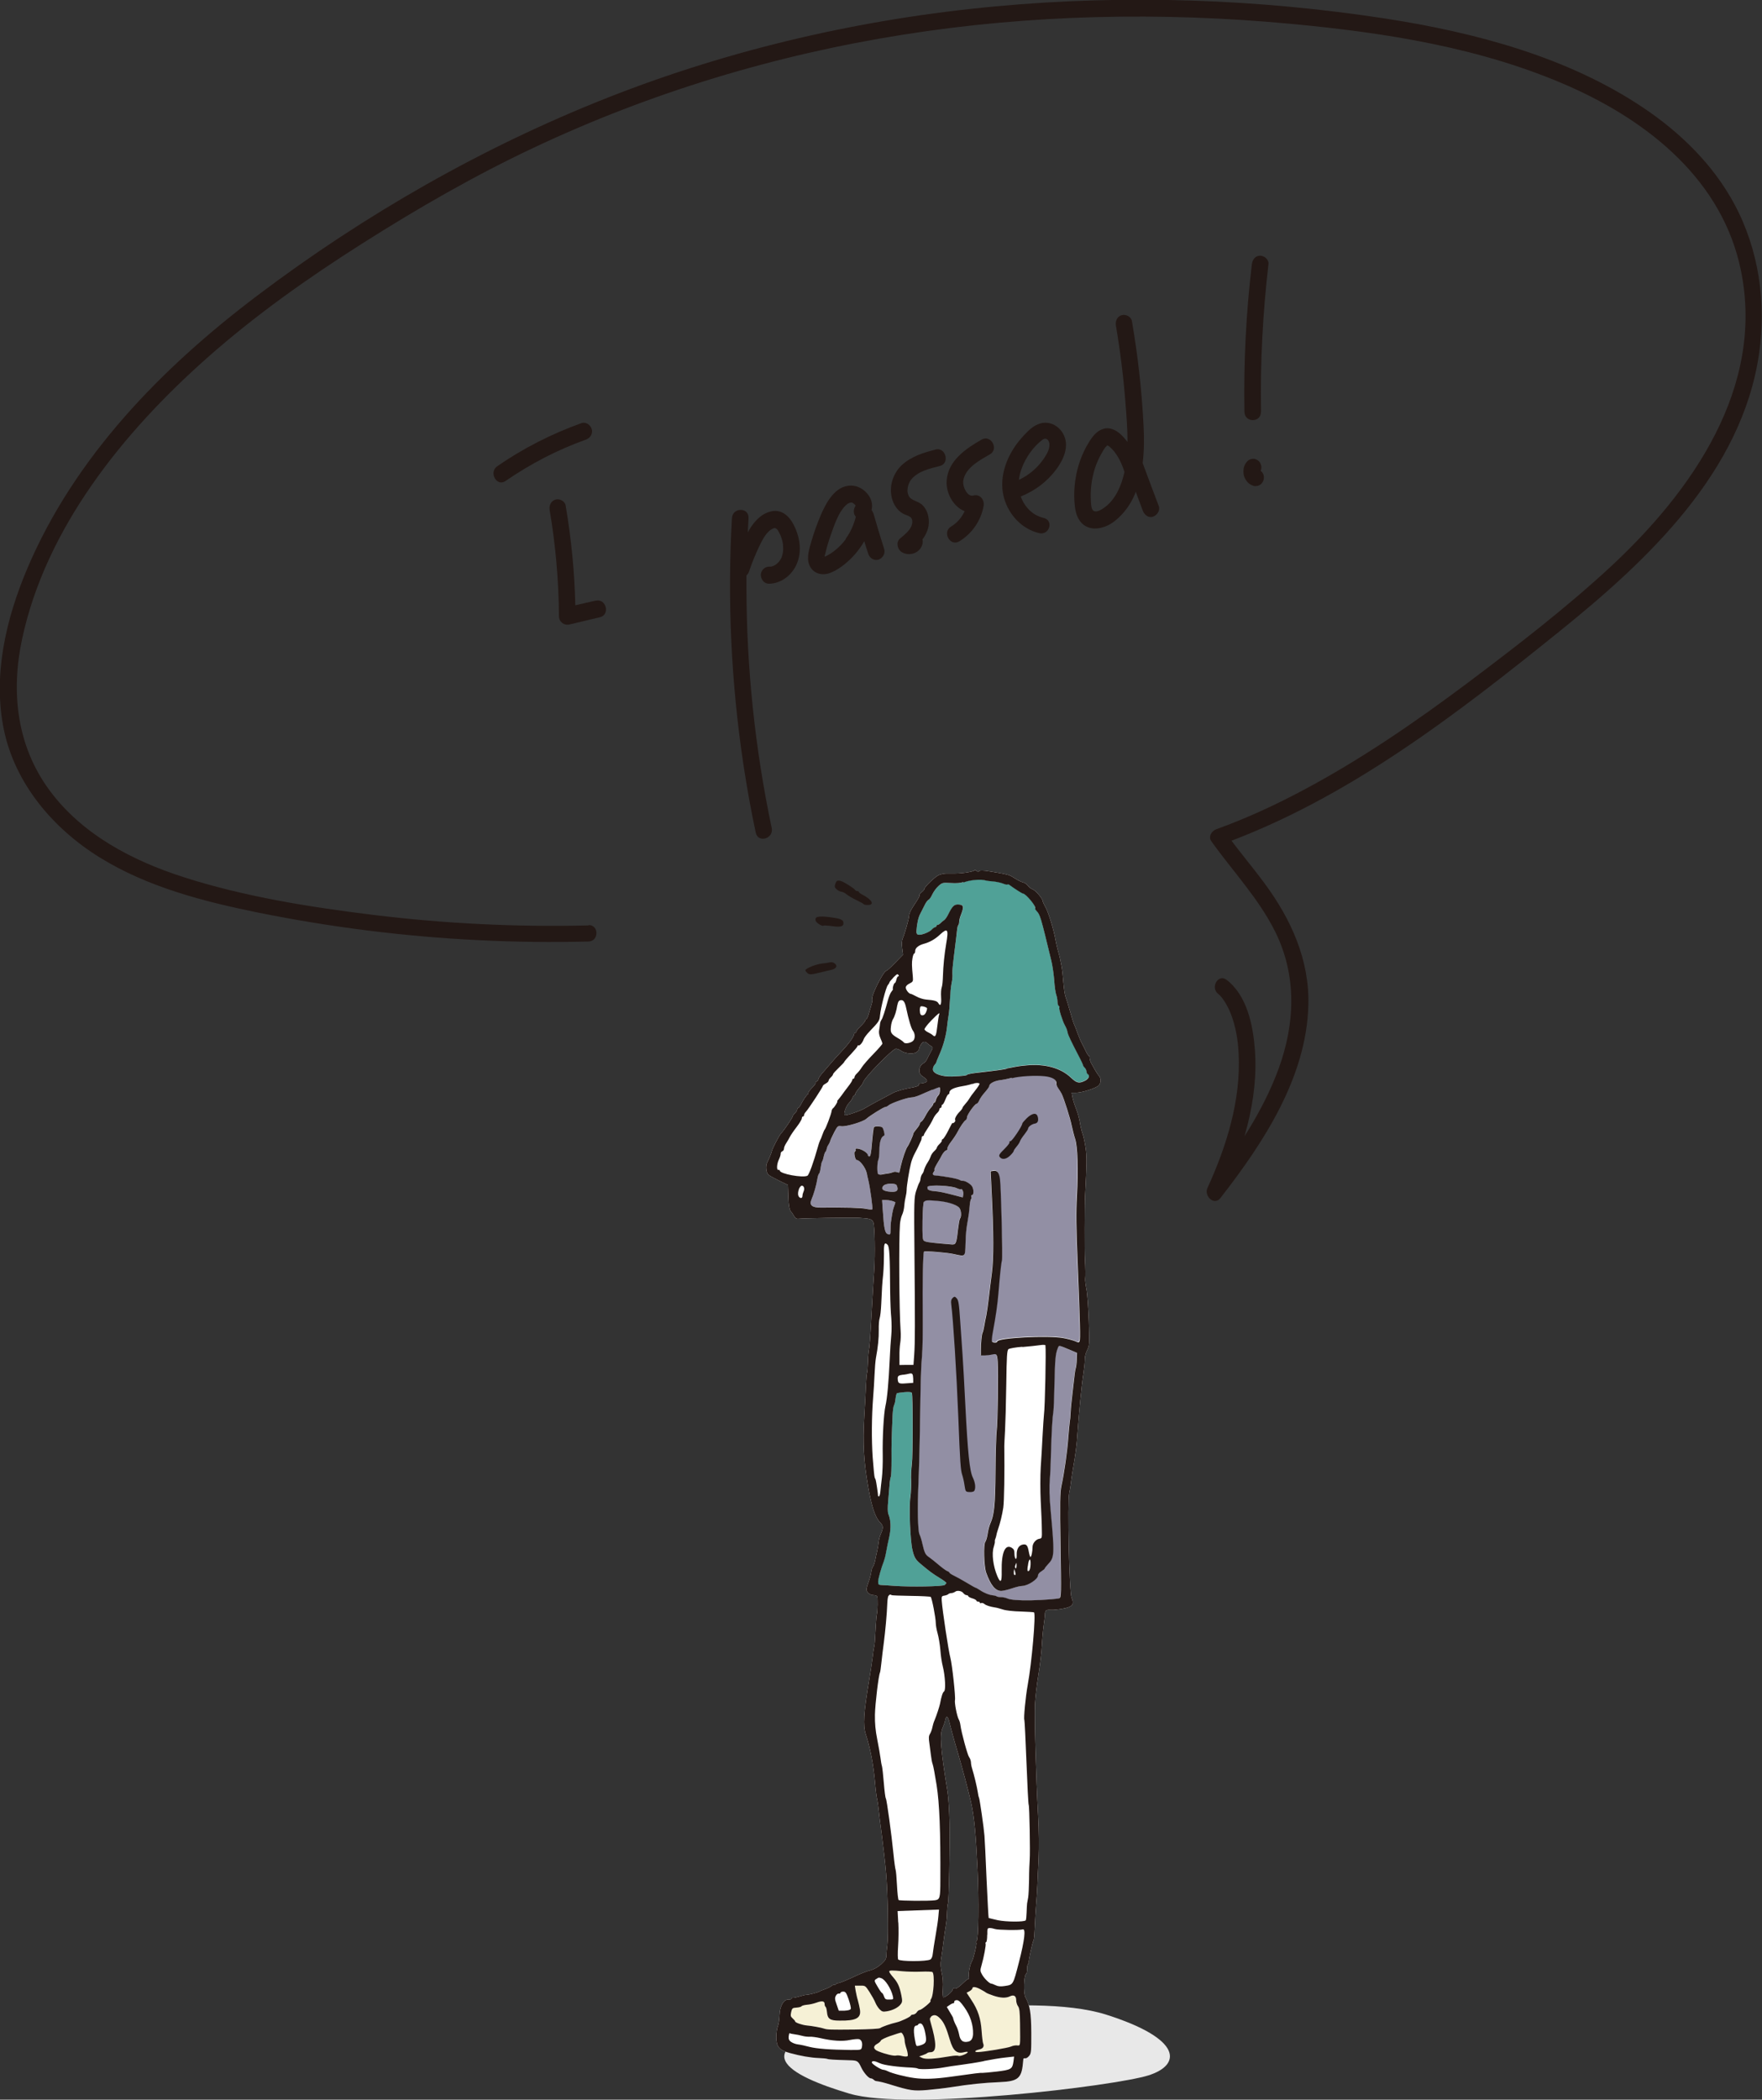 <?xml version="1.0" encoding="UTF-8"?><svg id="_レイヤー_1" xmlns="http://www.w3.org/2000/svg" viewBox="0 0 142.2 169.42"><rect x="0" y="0" width="142.2" height="169.42" fill="#333333" stroke="none"/><defs><style>.cls-1{fill:#50a197;}.cls-2{fill:#fff;}.cls-3{fill:#231815;}.cls-4{fill:#f6f1d6;}.cls-5{fill:#928fa4;}.cls-6{fill:#e8e8e8;}</style></defs><path class="cls-6" d="M69.17,163.14s13.89-2.56,20.11-.58c6.23,1.98,6.04,4.07,3.4,4.9-2.64.84-19.35,2.89-24.13,1.47-4.78-1.42-9.2-3.65.61-5.8"/><path class="cls-2" d="M76.28,138.82c-.03.15-.12.4-.19.56-.27.57-.2,1.59.38,5.2.07.42.14,1.53.16,2.47.04,1.91-.05,6.42-.13,6.55-.03.05-.06.35-.07.69,0,.33-.05.83-.1,1.1-.05.27-.12.8-.17,1.17-.09.71-.11.86-.22,1.58-.05.32-.03.64.06,1.04.09.38.12.82.09,1.28-.03.4,0,.7.04.7.2,0,.77-.48.76-.65,0-.06.05-.09.13-.06.13.05.36-.1.79-.52.14-.13.29-.25.34-.25.05,0,.07-.1.04-.23-.05-.22.11-1,.24-1.18.12-.17.42-1.42.36-1.51-.04-.05-.02-.11.03-.15.15-.1.19-3.25.07-5.78-.14-2.92-.26-4.18-.52-5.39-.16-.73-.72-2.84-1.06-3.98-.27-.9-.59-2.07-.67-2.42-.13-.58-.27-.67-.37-.22M74.24,84.4c-.05.15-.09.29-.08.31,0,.02-.08.11-.19.19-.26.18-.93.12-1.26-.12-.12-.09-.31-.16-.4-.16-.28,0-2.65,2.44-2.65,2.72,0,.04-.14.25-.32.45-.17.2-.32.42-.31.48,0,.06-.04.11-.08.11-.05,0-.11.09-.14.19-.03.1-.17.3-.31.45-.23.24-.44.85-.33.95.08.08,1.29-.33,1.67-.57.21-.13.75-.43,1.21-.67.46-.24.93-.49,1.05-.56.2-.11.97-.33,1.38-.39.43-.07.73-.18.69-.25-.03-.05-.02-.08.02-.09.42-.05.51-.08.6-.18q.11-.12-.39-.45c-.31-.2-.26-.79.09-.99.11-.06.25-.2.3-.31.05-.11.19-.38.31-.6.21-.38.21-.4.04-.5-.09-.05-.24-.17-.32-.24-.19-.2-.43-.11-.54.21M79.46,70.25c.52.07,1.72.28,1.72.3,0,0,.07.03.16.04.09.01.35.14.57.29.23.14.52.29.66.32.13.03.31.15.39.27.08.12.26.25.38.29.23.08.8.74.81.94,0,.06.11.3.24.53.22.39.66,1.8.8,2.64.04.22.13.63.21.9.13.46.16.61.29,1.3.03.15.09.69.13,1.2.04.51.12,1.03.17,1.15.05.12.21.63.35,1.13.14.5.29.99.34,1.09.05.1.18.42.28.72.11.29.26.66.34.8.08.14.22.44.32.64.1.21.21.38.25.38.04,0,.07.09.07.2,0,.11.07.32.16.47.09.15.22.38.3.53.08.15.21.33.28.42.2.21.19.59-.02.79-.22.22-1.32.57-1.8.58h-.37s.07.39.07.39c.04.21.17.62.29.92.12.29.25.78.3,1.07.04.3.14.71.22.93.08.21.19.75.25,1.18.1.72.09,1.19-.05,3.87-.04.7-.05,4.55-.01,5.09.04.67.05,1.32.02,1.58-.01.12.03.49.1.82.07.33.15,1.48.19,2.56.06,1.89.06,1.98-.13,2.36-.12.23-.2.55-.19.77,0,.21-.05.7-.11,1.1-.13.75-.39,3.42-.49,4.92-.05.85-.14,1.55-.38,2.93-.07.4-.13.87-.15,1.04-.02.18-.07.51-.13.77-.16.71,0,8,.19,8.44.23.56.08.74-.7.89-.36.07-.79.11-.97.1-.38-.03-.47.04-.48.36,0,.14-.05.52-.1.88-.05.35-.12,1.1-.15,1.67-.03.57-.16,1.62-.28,2.35s-.24,1.75-.27,2.3c-.06,1.1.08,5.95.25,9,.07,1.27.08,2.53.04,3.51-.04.85-.09,1.81-.1,2.16-.01.35-.06,1.04-.1,1.53-.04.5-.09,1.32-.11,1.85-.02.52-.06.98-.09,1.03-.1.17-.44,1.72-.39,1.79.02.04,0,.08-.05.12-.05.03-.09.22-.08.41,0,.19-.03.38-.08.4-.2.13-.24,1.56-.06,1.9.36.65.46,1.25.47,2.86,0,1.44,0,1.64-.16,1.85-.1.13-.25.23-.32.21-.08-.01-.15,0-.16.05,0,.04-.02.22-.04.39-.11,1.17-.42,1.42-1.82,1.48-1.4.06-2.44.17-3.96.41-.51.08-1.39.18-1.95.23-1.09.09-1.37.05-2.96-.44-.51-.16-.84-.24-1.14-.28-.07,0-.16-.06-.22-.12-.07-.06-.16-.1-.22-.1-.18,0-.58-.46-.78-.89-.24-.51-.31-.56-.92-.57-1.32-.04-1.68-.06-1.81-.11-.08-.03-.39-.06-.7-.07-.66-.03-1.43-.16-2.31-.4-.88-.24-1.09-.49-1.11-1.26,0-.32.05-.72.12-.89.07-.17.13-.56.14-.88.02-.75.33-1.31.72-1.29.14,0,.25-.02.25-.07,0-.05.05-.08.11-.07.07.01.3-.04.53-.11.23-.07.48-.13.55-.13.2,0,.95-.19,1.06-.27.05-.04.26-.12.46-.19.2-.07.44-.19.52-.26.08-.07.2-.11.25-.08.06.03.1.02.1-.04,0-.05.06-.1.15-.1.15,0,.7-.23,1.64-.67.3-.14.75-.31,1-.37.29-.08.6-.25.86-.49.35-.32.42-.42.43-.75,0-.21.04-.56.07-.78.1-.76.04-4.28-.1-5.81-.07-.85-.23-2.21-.34-3.05-.12-.84-.23-1.79-.26-2.11-.03-.32-.09-.68-.12-.81-.04-.12-.12-.73-.17-1.35-.13-1.46-.39-2.81-.75-3.9-.23-.71-.17-1.73.27-4.33.11-.65.23-1.48.28-1.85.04-.37.1-.75.12-.83.05-.16.07-.42.14-1.74.02-.4.06-.82.09-.95.06-.28.08-1.27.02-1.41-.02-.06-.15-.11-.29-.11-.28,0-.57-.23-.57-.47,0-.08.08-.36.17-.61.1-.25.19-.61.21-.78.02-.17.08-.37.14-.44.06-.07.14-.31.18-.51.04-.21.11-.55.16-.75.05-.2.1-.52.12-.71.02-.19.09-.48.16-.63.24-.55.23-.69-.06-.99-.38-.4-.66-1.24-.94-2.83-.36-2.04-.45-3.57-.32-5.66.06-.97.12-2.14.14-2.61.02-.47.06-.88.08-.93.03-.05.06-.4.07-.78.01-.38.04-.8.06-.92.08-.42.12-.95.25-3.25.07-1.26.16-2.75.2-3.29.09-1.37.05-3.66-.07-3.93-.11-.26-.26-.3-1.21-.36-.57-.03-4.38.03-4.83.08-.16.02-.26-.05-.37-.24-.09-.15-.17-.28-.21-.31-.14-.11-.22-.55-.24-1.34l-.03-.84-.69-.33c-.37-.18-.77-.4-.87-.48-.2-.16-.26-.72-.11-1.01.13-.24.36-.81.36-.87,0-.14.6-1.31.76-1.47.24-.25.94-1.28.94-1.39,0-.04.08-.15.18-.25.1-.09.18-.22.18-.29,0-.06.04-.12.08-.12.04,0,.13-.11.2-.25.17-.35.47-.79.56-.84.03-.02.06-.08.06-.14,0-.06.14-.24.31-.41.17-.17.3-.34.27-.38-.03-.04.02-.1.09-.12.07-.03.14-.11.14-.18,0-.07.13-.27.29-.46.16-.19.47-.54.7-.81.22-.26.63-.72.91-1.01.55-.58.98-1.18.98-1.35,0-.06.04-.11.09-.11.05,0,.09-.05.09-.1,0-.06.16-.26.36-.45.2-.19.36-.39.36-.45,0-.05.03-.1.08-.1.04,0,.13-.18.19-.39.06-.21.16-.56.23-.78.07-.22.1-.43.07-.47-.13-.2.9-2.26,1.14-2.27.04,0,.36-.29.71-.65l.63-.65-.07-.52c-.05-.38-.03-.61.06-.83.16-.37.49-1.55.49-1.74,0-.18.13-.49.34-.8.44-.66.54-.85.5-.91-.02-.03.06-.14.19-.25.13-.1.23-.22.22-.27,0-.15.86-.97,1.15-1.1.16-.07.43-.13.6-.13.17,0,.49,0,.72,0,.6,0,1.48-.15,1.54-.24.03-.05.11-.04.19.03.08.07.17.07.2.02.03-.05.24-.06.48-.03"/><path class="cls-1" d="M77.74,71.17c-.21.08-.55.11-1,.08-.67-.04-.7-.03-1.01.25-.17.15-.39.46-.49.67-.09.21-.23.41-.3.43-.07.03-.22.22-.32.44-.11.22-.27.54-.36.71-.15.29-.26.77-.3,1.38-.01.16.03.26.14.29.22.06.92-.2,1.11-.42.09-.1.2-.18.26-.19.06,0,.1-.04.1-.09,0-.05.04-.09.1-.09.05,0,.16-.07.23-.14.07-.08.21-.19.3-.25.09-.06.25-.3.37-.53.28-.56.44-.73.72-.73.49,0,.54.16.27.84-.08.19-.14.44-.14.55,0,.11-.03.23-.06.27-.07.07-.08.11-.19,1-.04.35-.13,1.07-.2,1.62-.07.55-.12,1.11-.11,1.26.01.15.01.31,0,.36,0,.05-.01.11-.01.14,0,.03-.03.21-.07.41-.04.2-.1.72-.11,1.17-.02.45-.07,1.05-.12,1.35-.05.3-.1.7-.12.9-.07.68-.3,1.54-.6,2.2-.16.36-.28.67-.27.68.01.01-.05.11-.14.2-.09.1-.15.27-.13.39.05.32.77.57,1.57.53.92-.04,1.15-.07,1.21-.15.03-.04.47-.12.97-.18,1.42-.16,2.21-.27,2.21-.32,0,0,.1-.03.23-.05.13-.02.33-.06.46-.09.13-.03.55-.09.94-.12,1.47-.13,2.73.22,3.53.98.49.46.67.5,1.16.26.3-.15.41-.42.21-.53-.05-.03-.1-.14-.1-.23,0-.09-.07-.23-.14-.3-.08-.07-.14-.17-.14-.2,0-.04-.1-.27-.23-.52-.31-.59-.77-1.5-.79-1.56,0-.02-.07-.16-.13-.29-.06-.13-.11-.31-.12-.38,0-.08-.09-.29-.19-.47-.21-.38-.51-1.35-.45-1.45.03-.04,0-.09-.05-.12-.05-.03-.1-.19-.1-.36,0-.17-.05-.41-.1-.54-.05-.13-.13-.64-.16-1.14-.04-.49-.14-1.21-.23-1.58-.88-3.64-.91-3.74-1.21-4.05-.08-.09-.13-.18-.1-.21.12-.12-.77-1.19-.98-1.18-.08,0-.68-.39-1.1-.7-.06-.04-.12-.06-.15-.03-.03.03-.21-.01-.4-.08-.2-.07-.54-.14-.78-.16-.23-.01-.48-.05-.56-.07-.4-.13-1.29-.05-1.83.16"/><path class="cls-1" d="M72.36,112.45s-.07.23-.09.44c-.02.22-.08.44-.12.5-.05.06-.09.39-.11.72-.08,1.78-.1,2.44-.09,3.64,0,.72-.02,1.36-.06,1.41s-.08.33-.1.62c-.02.29-.07.89-.11,1.34-.05.5-.04.9.01,1.03.21.51.23,1.12.07,1.84-.09.4-.21.97-.26,1.27s-.14.62-.18.72c-.21.52-.45,1.39-.46,1.63,0,.23.03.27.23.28.13,0,.6.04,1.07.07,1.36.1,3.93.05,4.08-.07.07-.06.13-.13.13-.17,0-.04-.26-.23-.59-.43-.54-.33-.79-.52-1.48-1.1-.42-.35-.52-.52-.66-1.12-.18-.73-.29-3.42-.18-4.27.05-.35.07-.94.06-1.31-.01-.37.01-.98.06-1.35.09-.68.09-5.53,0-5.74-.03-.08-.21-.1-.61-.07-.31.03-.58.07-.61.1"/><path class="cls-4" d="M71.77,159.09c0,.06.14.26.32.46.37.43.5.72.65,1.43.09.46.09.56-.05.74-.19.26-.63.49-1.12.57-.31.05-.39.03-.58-.16-.12-.12-.28-.37-.35-.55-.07-.18-.29-.57-.47-.85-.33-.52-.34-.52-.76-.52h-.42s.06.39.06.39c.04.21.11.56.18.78s.14.56.17.76c.1.69-.3.91-1.65.89-.77,0-.96-.14-1.01-.68-.02-.22-.06-.41-.11-.43-.04-.02-.08-.12-.08-.22,0-.25-.19-.29-.66-.12-.22.08-.57.16-.77.17-.2.02-.4.07-.43.12-.03.05-.22.1-.41.11-.32.02-.36.05-.43.36-.06.29-.05.37.12.51.11.1.2.2.2.24,0,.1.55.29.93.33.39.03,1.2.18,1.39.25.26.09.51.1,2.47.08,1.25-.02,2.01-.06,2.08-.12.13-.1.83-.35,1.32-.46.36-.08,1.15-.46,1.15-.55,0-.04.08-.07.18-.08.1,0,.24-.09.3-.19.06-.1.17-.18.23-.19.15,0,.95-.66.88-.72-.02-.02-.01-.09.03-.14.22-.28.32-2.01.12-2.19-.04-.03-.45-.05-.92-.03-.47.02-1.13,0-1.46-.03-.89-.09-1.11-.08-1.11.02"/><path class="cls-4" d="M78.47,160.47s-.1.14-.23.2l-.23.12.38.58c.54.81.76,1.5.83,2.5.03.47.09.92.12,1.01.11.25,0,.43-.31.5-.37.08-.44.22-.12.21.49-.01,2.47-.34,2.69-.45.12-.06.33-.1.47-.09.29.02.27.16.25-1.77-.01-.95-.05-1.24-.16-1.39-.08-.1-.15-.33-.15-.49,0-.34-.19-.45-.5-.31-.33.16-.76.14-1.33-.05-.3-.1-.56-.21-.59-.24-.03-.03-.24-.16-.47-.28-.39-.21-.65-.23-.65-.06"/><path class="cls-4" d="M75.15,162.73c-.12.09-.13.17-.04.47.49,1.68.49,2.38,0,2.39-.12,0-.24.03-.28.07-.04.04-.19.12-.36.17l-.29.11.25.12c.27.13,1.01.08,2.29-.14.28-.05.56-.06.63-.03.13.07.76-.18.75-.3,0-.04-.11-.03-.25,0-.63.17-.93-.08-1.2-1.01-.28-.95-.47-1.38-.77-1.69-.29-.31-.49-.35-.74-.16"/><path class="cls-4" d="M71.87,164.27c-.4.14-.76.31-.78.38-.02.07-.15.18-.29.26-.37.2-.33.45.09.61.57.23,1.26.39,1.43.34.09-.03.31-.01.5.04.2.05.39.05.43,0,.04-.05,0-.3-.08-.56-.09-.26-.16-.56-.16-.67,0-.28-.18-.66-.29-.66-.06,0-.44.12-.84.26"/><path class="cls-5" d="M81.66,86.96c-.27.08-.71.17-.97.2-.45.06-.85.28-.85.48,0,.05-.15.26-.35.49-.2.22-.4.51-.46.66-.06.14-.15.27-.21.27-.15,0-.79.91-.78,1.11,0,.09-.05.19-.11.23-.14.09-.44.53-.65.94-.09.18-.32.53-.52.79-.2.26-.33.51-.3.57.03.05-.02.11-.11.14-.09.03-.23.18-.32.35-.08.17-.26.48-.41.72-.14.24-.24.45-.21.48s0,.12-.06.19c-.11.13-.07.26.08.27.82.07,1.9.27,2.04.38.06.04.14.07.19.06.16-.04.57.18.75.39.19.23.21.77.02.77-.05,0-.07.06-.04.13.03.07.02.15-.02.18-.04.03-.1.31-.13.61-.03.31-.08.77-.13,1.02-.15.86-.17,1.08-.2,2-.03,1.05,0,1.03-.94.81-.51-.12-2.29-.27-2.41-.2-.08.04-.13,2.61-.1,5.21.01,1.24-.01,2.67-.06,3.2-.09,1-.11,1.86-.17,5.99-.02,1.39-.07,3.25-.11,4.14-.1,2.13-.06,4.01.08,4.28.06.12.17.46.23.75.17.73.24.89.53,1.08.13.09.49.37.78.62.29.25.61.48.7.51.09.03.16.08.16.12,0,.04.16.15.35.24.19.09.65.34,1.03.57.38.23.7.41.73.41.03,0,.19.09.36.2.32.22.74.39,1.07.42.11.01.23.05.27.08.04.03.19.06.35.06.16,0,.39.05.52.11.23.11.96.17,1.9.15.92-.02,2.13-.11,2.29-.17.16-.06.16-.31.1-4.24-.06-3.47-.04-4.29.07-4.81.23-1.06.47-2.75.55-3.84.04-.57.1-1.16.12-1.31.03-.15.06-.47.07-.72.01-.25.04-.59.06-.77.02-.17.1-.87.17-1.53.07-.67.15-1.28.19-1.35.03-.08.07-.38.08-.69l.02-.55-.45-.19c-1.08-.46-1-.45-1.11-.17-.18.44-.22.93-.26,2.85-.02,1.05-.06,2.01-.08,2.16-.1.69-.15,1.58-.21,3.7-.02.69-.05,1.49-.08,1.76-.06.72-.04,1.53.07,2.7.31,3.38.3,3.7-.18,4.2-.18.18-.32.36-.32.39,0,.04-.12.13-.27.23-.16.09-.27.23-.27.33,0,.3-.81.84-1.29.85-.14,0-.51.09-.83.2-.32.11-.69.19-.82.2-.49.01-.89-.47-1.24-1.5-.18-.52-.22-2.26-.06-2.46.06-.08.15-.37.19-.66.04-.29.14-.66.21-.82.32-.71.4-1.49.42-4.23.01-1.49.06-2.97.1-3.29.08-.53.14-4.67.08-5.54-.04-.6-.09-.67-.42-.6-.16.04-.44.07-.62.08h-.32s0-.44,0-.44c0-.58.07-1.28.14-1.4.03-.05.09-.28.13-.52.04-.24.11-.63.17-.88.05-.25.14-.88.2-1.4.06-.52.17-1.44.25-2.03.15-1.14.15-3.18-.02-6.53l-.08-1.66.21-.04c.32-.05.46.11.53.63.09.65.24,6.36.16,6.6-.06.18-.16,1.13-.28,2.61-.08.95-.19,1.75-.48,3.31-.05.29-.07.56-.04.61.07.11.42.11.42,0,0-.3,4.11-.51,5.35-.28.37.07.81.19.96.26.25.12.29.11.34-.03.07-.19.04-1.33-.16-6.32-.12-2.84-.13-4.12-.06-5.36.12-2.2.07-4.01-.14-4.63-.09-.27-.21-.75-.28-1.07-.12-.61-.63-2.21-.82-2.59-.06-.12-.19-.32-.28-.45-.09-.12-.16-.3-.14-.4.03-.27-.34-.48-.94-.55-.78-.08-2.07,0-2.64.16"/><path class="cls-5" d="M75.26,87.92c-.3.12-.75.32-1,.43-.25.11-.56.2-.71.2-.32,0-1.64.46-1.84.64-.08.07-.19.13-.26.13-.13,0-1.25.71-1.53.96-.27.24-1.65.65-2.02.59-.27-.04-.31-.01-.56.48-.15.29-.3.61-.33.71-.03.11-.1.24-.16.31-.06.07-.11.21-.13.31-.02.11-.06.21-.1.24-.04.03-.1.19-.14.37-.03.17-.09.36-.13.41-.04.05-.09.29-.12.52-.03.23-.09.45-.13.47-.04.03-.1.2-.13.39-.08.52-.3,1.3-.49,1.72q-.28.65.78.63c1.91-.02,3.19,0,3.63.1.25.05.48.07.51.03.05-.06-.18-1.75-.32-2.33-.05-.2-.11-.46-.14-.58-.1-.45-.57-1.07-.81-1.06-.13,0-.26-.65-.14-.69.06-.02.08-.09.05-.15-.03-.08.03-.1.21-.07.32.05.78.35.78.51,0,.06.06.11.12.11.09,0,.15-.31.21-1.09.05-.6.11-1.15.14-1.22.04-.09.15-.13.39-.11.3.02.34.05.43.37.07.27.07.36-.01.39-.21.07-.35.51-.35,1.15,0,.34-.04.69-.08.77-.1.19-.12,1.02-.03,1.15.04.05.18.08.32.05.14-.03.35-.07.48-.08.13-.02.3-.06.39-.1.09-.04.21-.05.27-.03.15.05.26.07.26.04,0-.01.06-.25.12-.52.14-.61.41-1.39.54-1.56.11-.14.47-.93.47-1.05,0-.04.12-.21.27-.39.15-.17.27-.37.26-.42,0-.06.05-.13.12-.16.07-.03.21-.23.32-.45.11-.22.3-.52.42-.64.12-.13.22-.28.21-.33,0-.05.03-.1.08-.1.04,0,.11-.11.13-.22.03-.12.11-.28.18-.35.12-.12.17-.34.15-.58-.01-.14.01-.15-.61.11"/><path class="cls-5" d="M71.29,95.68c-.2.23-.07.39.37.46.7.1.9-.04.71-.49-.09-.21-.88-.19-1.08.03"/><path class="cls-5" d="M74.85,95.77s-.01.1.02.17c.03.08.23.15.5.17.47.04.72.09,1.72.35l.61.16.04-.24c.04-.22-.11-.52-.2-.42-.03.03-.18-.02-.34-.09-.44-.21-2.18-.29-2.36-.11"/><path class="cls-5" d="M71.24,97.6c.1,1.56.18,1.9.41,1.98.2.07.22.04.22-.35,0-.23.01-.5.03-.6.02-.1.04-.28.06-.41.08-.51.12-.69.22-.94.06-.14.09-.27.07-.28-.18-.1-.51-.17-.75-.17h-.31s.05.78.05.78Z"/><path class="cls-5" d="M74.57,96.96c-.06.06-.11.7-.12,1.57-.01,1.19,0,1.49.11,1.58.13.1.38.14,1.38.22.28.02.65.06.82.07.37.04.42-.07.54-1.18.05-.43.12-.84.16-.9.16-.21.1-.76-.09-.93-.27-.24-.98-.45-1.73-.51-.8-.07-.95-.06-1.07.07"/><path class="cls-3" d="M79.4,166.31c-.55.11-1.38.24-1.85.3-.46.06-1.1.15-1.4.21-.68.13-1.92.18-2.08.09-.07-.04-.29-.07-.5-.08-1.07-.04-2.23-.19-2.56-.35-.42-.2-.65-.22-.65-.06,0,.12.75.6.94.59.06,0,.22.05.36.12.33.17,1.44.45,2.11.54.77.11,1.67.08,2.96-.1,2-.28,2.4-.33,2.54-.31.08,0,.61-.04,1.18-.11,1.16-.14,1.25-.2,1.34-.81l.05-.4-.72.08c-.4.04-1.17.17-1.72.28M71.87,164.27c-.4.14-.76.31-.78.38s-.15.18-.29.26c-.37.19-.33.45.09.61.57.23,1.26.39,1.43.34.09-.03.31-.01.5.04.2.05.39.05.43,0,.04-.04,0-.3-.08-.56-.09-.26-.16-.56-.16-.67,0-.28-.18-.66-.29-.66-.06,0-.44.12-.84.26M63.85,164.76c.12.09.37.18.55.2.18.02.6.11.93.2.6.15,1.66.23,3.31.25.82,0,.86,0,.91-.2.08-.33,0-.6-.21-.67-.1-.03-.44,0-.74.06-.61.13-1.42.08-2.41-.15-.31-.07-.68-.12-.84-.11-.15.01-.43-.02-.6-.07-.18-.05-.47-.11-.65-.13-.18-.02-.34-.06-.37-.08-.03-.03-.06.09-.08.25-.02.22.03.33.19.45M74.09,163.37s-.05.07-.13.07c-.25,0-.27.47-.06,1.45.05.22.08.23.33.16.47-.14.55-.26.49-.72-.1-.7-.26-1.07-.45-1.06-.09,0-.17.05-.17.09M75.15,162.73c-.12.1-.13.17-.04.47.49,1.68.49,2.38,0,2.39-.12,0-.24.03-.28.07-.04.04-.19.11-.36.17l-.29.1.25.12c.27.13,1.01.08,2.29-.14.28-.05.56-.06.63-.03.13.07.75-.18.75-.3,0-.03-.11-.03-.25,0-.63.17-.93-.08-1.2-1.01-.28-.95-.47-1.38-.77-1.69-.29-.31-.49-.35-.74-.17M77.01,161.53c0,.07-.03.12-.07.11-.04-.01-.17.05-.3.14l-.23.16.25.42c.14.23.26.44.26.47,0,.09.13.41.27.67.08.15.17.44.21.64.09.53.32.7.77.59q.34-.09.36-.61c.02-.73-.22-1.48-.7-2.15-.29-.42-.46-.58-.61-.58-.13,0-.21.05-.21.13M67.82,160.8c0,.05-.06.08-.12.06-.07-.02-.18.05-.24.17-.1.18-.09.3.06.71l.17.5h.46c.31-.02.47-.06.51-.15.03-.07-.05-.41-.17-.76-.19-.54-.25-.63-.44-.63-.12,0-.22.05-.22.1M78.47,160.47s-.1.14-.23.2l-.23.12.38.58c.54.81.76,1.5.83,2.5.03.47.09.92.12,1,.11.25,0,.43-.31.5-.37.08-.44.22-.12.21.49-.01,2.47-.34,2.69-.45.12-.06.33-.1.47-.09.29.02.27.16.25-1.77-.01-.94-.05-1.24-.16-1.39-.08-.1-.15-.32-.15-.49,0-.34-.19-.46-.5-.31-.33.16-.76.14-1.33-.05-.3-.1-.56-.21-.59-.24-.03-.03-.24-.16-.47-.28-.39-.21-.65-.23-.65-.06M70.71,159.68c-.17.13-.17.14.12.63.16.28.32.5.35.5.03,0,.11.11.16.27.09.24.14.27.44.26.33,0,.34-.01.27-.3-.15-.6-.61-1.31-.92-1.42-.21-.07-.22-.07-.42.07M71.77,159.09c0,.06.14.26.32.46.37.43.5.72.65,1.43.09.46.09.56-.05.74-.19.26-.63.49-1.12.57-.31.05-.39.03-.58-.16-.12-.12-.28-.37-.35-.55-.07-.18-.29-.57-.47-.85-.33-.51-.34-.52-.76-.51h-.42s.06.39.06.39c.04.21.11.56.18.78.06.22.14.56.17.76.11.69-.31.91-1.65.89-.77,0-.96-.14-1.01-.68-.02-.22-.07-.41-.11-.43-.04-.02-.08-.12-.08-.22,0-.25-.19-.29-.66-.12-.22.08-.57.16-.77.17-.2.02-.4.07-.43.12-.03.05-.22.1-.41.11-.32.02-.36.05-.43.36-.06.29-.05.36.12.51.11.1.2.2.2.24,0,.1.55.29.93.33.39.03,1.2.18,1.39.25.26.09.51.1,2.47.08,1.25-.02,2.01-.06,2.08-.12.13-.1.83-.35,1.32-.46.36-.08,1.15-.46,1.15-.55,0-.04.08-.07.18-.08.1,0,.24-.09.3-.19.06-.1.17-.18.23-.18.15,0,.95-.66.88-.72-.03-.02-.01-.09.03-.15.22-.28.32-2.01.12-2.19-.04-.03-.45-.05-.92-.03-.47.02-1.13,0-1.46-.03-.89-.09-1.11-.08-1.11.02M79.67,156.11c0,.3-.03.56-.08.59-.06.03-.07.08-.05.13.05.08-.14,1.11-.33,1.76-.12.4-.11.46.06.76.18.31.6.72.75.71.04,0,.19.06.34.13.19.09.4.11.71.06.71-.11.68-.05,1.17-1.95.45-1.76.56-2.7.3-2.62-.26.08-2.02.05-2.24-.03-.12-.04-.3-.08-.42-.08-.19,0-.21.04-.2.54M72.5,155.13c.03.51.02,1.36-.02,1.91-.04.56-.03,1.03.01,1.07.17.17,2.28.17,2.59,0,.1-.06.18-.23.2-.48.02-.21.12-.85.22-1.42s.21-1.29.23-1.58l.05-.55-1.67.06-1.67.06.05.92ZM76.28,138.82c-.03.15-.12.4-.19.56-.27.57-.2,1.59.38,5.2.07.42.14,1.53.16,2.47.04,1.91-.05,6.42-.13,6.55-.03.05-.06.35-.07.69,0,.33-.05.83-.1,1.1-.05.27-.12.8-.17,1.17-.09.71-.11.86-.22,1.58-.05.32-.03.64.06,1.04.09.38.12.82.09,1.28-.03.4,0,.7.04.7.2,0,.77-.48.76-.65,0-.06.05-.09.13-.06.13.05.36-.1.79-.52.14-.13.29-.25.34-.25.05,0,.07-.1.04-.23-.05-.22.11-1,.24-1.18.12-.17.42-1.42.36-1.51-.04-.05-.02-.11.03-.15.15-.1.19-3.25.07-5.78-.14-2.92-.26-4.18-.52-5.39-.16-.73-.72-2.84-1.06-3.98-.27-.9-.59-2.07-.67-2.42-.13-.58-.27-.67-.37-.22M71.7,128.76c-.04.07-.08.32-.09.57-.03.88-.16,2.26-.28,3.2-.07.52-.16,1.26-.2,1.65-.04.39-.09.73-.11.77-.11.19-.39,2.51-.41,3.4-.01.74.04,1.25.19,2.02.11.56.23,1.23.26,1.48.03.25.08.55.12.67.03.12.1.74.15,1.36.05.62.12,1.18.16,1.23.08.12.45,2.83.62,4.51.06.62.14,1.18.17,1.26.03.07.08.63.11,1.24.03.61.09,1.14.13,1.19.07.07,2.47.09,2.94.02.39-.06.43-.18.43-1.63.02-3.93-.07-6.18-.3-7.65-.13-.82-.27-1.58-.32-1.7-.05-.12-.11-.45-.14-.72-.03-.27-.09-.73-.13-1-.06-.39-.05-.56.05-.72.07-.11.16-.35.19-.51.03-.16.11-.44.18-.59.17-.41.38-1.06.44-1.32.12-.64.22-.94.33-1.01.15-.09.09-1.25-.1-2.01-.08-.3-.17-.9-.2-1.35-.04-.45-.14-1.04-.22-1.32s-.15-.66-.15-.85c0-.39-.31-2.02-.41-2.1-.04-.03-.75-.07-1.59-.08s-1.54-.04-1.57-.06c-.08-.08-.18-.05-.25.07M77.08,128.44s-.15.09-.26.1c-.11,0-.25.04-.29.09-.05.05-.19.1-.32.12-.21.03-.23.07-.21.4.05.76.55,4.08.7,4.62.14.52.43,3.18.37,3.41-.05.21.16,1.31.31,1.57.06.1.11.29.13.45.07.57.57,2.4.7,2.58.08.1.14.28.15.41,0,.12.04.35.09.5.15.47.4,1.51.46,1.91.03.21.07.41.1.45.05.08.39,2.41.44,3.07.02.22.1,1.8.17,3.51.08,1.71.15,3.12.17,3.13.01.01.35.09.74.18.68.14,2.11.15,2.25.01.03-.03.06-.31.07-.62s.03-.65.04-.74c.02-.1.06-.32.09-.5.03-.17.06-.82.07-1.44,0-.62.03-1.33.05-1.58.05-.6-.02-4.35-.08-4.44-.03-.04-.11-1.59-.18-3.43-.07-1.84-.15-3.39-.17-3.42-.07-.11.1-1.89.27-2.82.33-1.8.67-5.72.51-5.86-.03-.02-.5-.05-1.07-.07-.57-.01-1.21-.08-1.44-.16-.23-.07-.5-.15-.6-.16-.45-.07-.76-.17-.9-.29-.08-.07-.21-.1-.26-.07-.06.03-.1.02-.1-.03,0-.05-.07-.09-.14-.09-.08,0-.14-.03-.14-.08,0-.04-.15-.13-.33-.18s-.33-.14-.33-.18c0-.04-.07-.08-.14-.08-.08,0-.19-.08-.26-.17-.13-.19-.57-.24-.67-.08M81.85,127.06c.1.1.14-.03.07-.25l-.07-.22-.03.21c-.01.12,0,.24.03.26M81.95,126.54c.05.05.09-.04.09-.21,0-.27,0-.28-.08-.08-.06.13-.06.24,0,.29M82.94,126.38c-.04.35-.03.42.08.38.08-.03.14-.22.15-.53.02-.6-.15-.49-.22.15M72.36,112.45s-.07.23-.09.44c-.02.22-.08.44-.12.5-.04.06-.09.39-.11.72-.08,1.78-.1,2.44-.09,3.64,0,.72-.02,1.36-.06,1.41-.03.06-.08.33-.1.62-.02.29-.07.89-.11,1.34-.05.51-.04.9.01,1.03.21.51.23,1.12.08,1.84-.09.4-.21.97-.26,1.27s-.14.62-.18.72c-.21.52-.45,1.39-.46,1.63,0,.23.03.27.22.28.13,0,.6.04,1.07.07,1.35.1,3.93.05,4.08-.07.07-.06.13-.13.13-.17,0-.04-.26-.23-.59-.43-.54-.33-.79-.52-1.48-1.1-.42-.35-.52-.53-.66-1.12-.18-.73-.29-3.42-.17-4.27.05-.35.07-.94.06-1.31-.02-.37.01-.98.06-1.35.09-.68.09-5.53,0-5.74-.03-.08-.21-.1-.61-.07-.31.03-.58.07-.61.1M72.89,110.92c-.39.05-.46.11-.44.36.02.35.1.39.69.34l.56-.04v-.33c-.02-.41-.07-.47-.33-.41-.11.03-.32.07-.48.09M82.51,108.67c-.54.04-1.04.13-1.12.19-.12.09-.15.55-.18,2.85-.02,1.5-.07,3.19-.1,3.73-.03.55-.06,1.09-.06,1.22.03,2.15-.01,4.5-.08,4.98-.09.58-.24,1.23-.45,1.83-.05.15-.1.33-.11.41-.01.08-.05.2-.08.28-.04.08-.05.18-.04.23.01.04-.03.24-.09.43-.18.53-.05,1.56.29,2.36.26.61.37.49.35-.4-.03-1.49.27-2.21.8-1.9.18.11.23.21.23.49,0,.2.05.38.1.41.06.03.09-.1.08-.33-.01-.46.17-.76.49-.82.3-.06.4.07.49.59.04.22.1.41.13.41.08,0,.17-.45.17-.8,0-.3.26-.62.55-.67.21-.03.22-.06.2-.8,0-.42-.05-1.43-.09-2.25-.04-.82-.04-2.03,0-2.7.05-.67.11-1.82.15-2.57.04-.75.09-1.49.11-1.67.09-.66.18-5.24.12-5.62,0-.04-.21-.05-.45-.01-.24.04-.88.1-1.42.15M71.34,101.18c0,.43-.02,1.14-.06,1.6-.09.88-.1,1.06-.16,2.43-.02.5-.08,1.02-.13,1.16-.05.14-.08.57-.07.94.01.64-.06,1.36-.23,2.27-.04.22-.09.81-.11,1.31-.02.5-.07,1.31-.11,1.8-.13,1.7-.14,3.42-.04,4.91.06.82.13,1.54.16,1.62.03.07.07.15.08.18.04.11.2,1.21.19,1.27-.01.04.02.07.07.07.05,0,.1-.18.12-.39.02-.21.07-.71.12-1.1.05-.4.08-1.21.07-1.8-.03-1.45.08-3.4.22-4.01.14-.6.26-1.94.34-3.7.03-.72.09-1.62.13-2.01.04-.39.03-1,0-1.38-.04-.38-.08-1.29-.09-2.05-.02-3.03-.06-3.7-.21-3.86-.24-.25-.31-.09-.29.73M74.57,96.96c-.06.06-.11.7-.12,1.57-.01,1.19,0,1.49.11,1.58.13.1.38.14,1.39.23.28.02.65.06.82.07.37.04.42-.06.54-1.17.05-.43.12-.84.16-.9.16-.21.1-.76-.09-.93-.27-.24-.98-.45-1.73-.51-.8-.07-.95-.06-1.07.07M71.24,97.6c.1,1.56.18,1.9.41,1.98.2.07.22.04.22-.35,0-.23.01-.5.03-.6.02-.1.04-.28.06-.41.08-.51.12-.69.22-.94.06-.15.09-.27.07-.28-.18-.1-.51-.17-.75-.17h-.31s.05.78.05.78ZM74.85,95.77s-.01.1.02.17c.03.08.23.15.5.17.47.04.72.09,1.72.35l.61.16.04-.24c.04-.22-.11-.52-.2-.42-.03.02-.18-.02-.33-.09-.44-.21-2.18-.29-2.36-.11M64.48,95.95c-.07.15-.09.38-.06.5.07.24.33.3.34.07.01-.17.03-.23.11-.43.08-.19,0-.42-.16-.42-.07,0-.17.12-.24.28M71.29,95.68c-.2.23-.07.39.37.46.7.1.9-.04.71-.49-.09-.21-.88-.19-1.08.03M75.26,87.92c-.3.12-.75.32-1,.43-.25.11-.56.2-.71.2-.32,0-1.64.46-1.84.64-.08.07-.19.13-.26.13-.13,0-1.25.7-1.54.96-.27.24-1.65.65-2.02.59-.27-.04-.3-.01-.56.48-.15.29-.3.61-.33.72-.03.11-.1.24-.15.31-.06.07-.11.21-.13.31-.02.11-.06.21-.1.24-.04.03-.1.19-.14.37-.03.17-.09.36-.13.41-.04.05-.09.29-.12.52-.03.23-.09.45-.13.47-.04.03-.1.2-.13.39-.08.52-.3,1.29-.49,1.72q-.28.65.78.63c1.91-.02,3.19.01,3.63.1.25.05.48.07.51.03.05-.06-.18-1.75-.32-2.33-.05-.2-.11-.46-.13-.58-.1-.45-.57-1.07-.81-1.06-.13,0-.26-.65-.14-.69.06-.02.08-.09.05-.15-.03-.08.03-.1.21-.07.32.05.78.35.78.51,0,.06.06.11.12.11.09,0,.15-.31.21-1.09.05-.6.12-1.15.14-1.22.04-.09.15-.13.39-.11.3.02.34.05.43.37.07.27.07.36-.01.39-.21.07-.35.51-.35,1.15,0,.34-.04.69-.08.77-.1.19-.12,1.02-.03,1.15.04.05.18.08.32.05s.35-.07.48-.08c.13-.02.3-.06.39-.1.09-.04.21-.05.27-.03.15.05.26.07.26.04,0-.01.06-.25.12-.52.14-.61.41-1.39.54-1.56.11-.14.47-.93.47-1.05,0-.04.12-.21.27-.39.15-.17.26-.36.26-.42,0-.06.05-.13.12-.16.06-.03.21-.23.32-.45.11-.22.3-.51.42-.64.12-.13.22-.28.22-.33,0-.05.03-.1.08-.1.04,0,.11-.11.13-.22.03-.12.11-.28.18-.35.12-.12.17-.34.15-.58-.02-.14.01-.15-.61.11M78.49,87.45s-.41.13-.81.19c-.72.12-1.07.29-1.06.54,0,.06-.04.12-.08.12-.05,0-.15.18-.24.41-.09.23-.19.41-.23.41-.04,0-.08.06-.08.14,0,.07-.04.14-.09.14-.05,0-.09.06-.09.12,0,.07-.08.2-.19.3-.11.1-.25.31-.32.47-.07.16-.26.5-.43.75s-.31.49-.31.54c0,.05-.04.09-.09.09-.05,0-.09.06-.09.14,0,.08-.03.2-.08.29-.04.09-.12.26-.18.39-.06.12-.19.39-.3.59-.11.2-.25.55-.3.77-.14.54-.36,1.89-.35,2.17,0,.13-.03.34-.07.5-.04.15-.1.49-.12.76-.02.27-.1.6-.18.75-.07.14-.15.48-.17.74-.1,1.25-.06,7.08.05,8.57.03.35.01.81-.03,1.04-.04.22-.07.71-.06,1.08v.68s.57-.01.57-.01h.56s.06-.82.06-.82c.07-1.01.07-2.42.02-8.14-.04-4.25-.03-4.57.14-5.09.1-.31.21-.59.25-.65.04-.05.09-.19.1-.33.02-.14.07-.29.13-.36.05-.06.11-.17.12-.21.04-.21.19-.54.34-.76.09-.13.19-.34.23-.46.03-.12.16-.31.28-.42.12-.11.22-.24.22-.29,0-.05.1-.19.22-.3.12-.11.2-.24.18-.28-.02-.03.02-.09.08-.11.07-.03.27-.35.45-.71.18-.36.32-.63.33-.59,0,.04.07.02.14-.04.07-.06.11-.15.08-.19-.07-.1.1-.42.37-.69.12-.12.22-.26.22-.3,0-.04.1-.18.21-.3.11-.12.26-.31.32-.42.06-.11.28-.42.5-.69.22-.27.37-.52.34-.55-.09-.08-.44-.05-.54.04M81.66,86.96c-.27.08-.7.17-.97.2-.45.06-.86.28-.85.48,0,.05-.15.26-.35.49-.2.22-.4.51-.46.66-.06.14-.15.27-.21.27-.15,0-.79.91-.78,1.1,0,.09-.04.19-.11.23-.14.09-.44.53-.65.94-.09.18-.32.53-.52.79-.2.26-.33.51-.3.57.03.05-.02.11-.11.14-.09.03-.23.19-.32.35-.08.17-.26.48-.41.72-.14.24-.24.45-.21.48.03.03,0,.12-.06.19-.11.13-.07.26.08.27.82.07,1.89.27,2.04.38.06.04.14.07.19.06.16-.04.57.18.75.39.19.23.21.77.02.77-.05,0-.07.06-.04.13.03.07.02.15-.02.18-.04.03-.1.31-.12.61s-.08.77-.13,1.02c-.15.86-.17,1.08-.2,2-.03,1.05,0,1.02-.94.81-.51-.12-2.29-.27-2.41-.2-.08.04-.13,2.61-.1,5.21.01,1.24-.01,2.67-.06,3.2-.09,1-.11,1.86-.17,5.99-.02,1.39-.07,3.25-.11,4.14-.1,2.13-.06,4.01.08,4.28.06.12.17.46.23.75.17.73.24.89.53,1.08.13.09.49.37.78.62.29.25.61.48.7.51.09.03.16.08.17.12,0,.04.16.15.35.24.19.09.65.34,1.03.57.38.23.7.41.73.41.03,0,.19.09.36.2.32.22.74.39,1.07.42.11.01.24.05.27.08.04.03.19.06.35.06.16,0,.39.05.52.11.23.11.96.17,1.9.15.92-.02,2.13-.11,2.29-.17.16-.06.16-.31.1-4.24-.06-3.47-.04-4.29.07-4.81.23-1.06.47-2.75.55-3.84.04-.57.1-1.16.12-1.31.03-.15.06-.47.07-.72.01-.25.04-.59.06-.77.02-.17.1-.87.17-1.53.07-.67.15-1.28.19-1.35.03-.08.07-.38.08-.68l.02-.55-.45-.19c-1.09-.46-1-.44-1.11-.17-.18.44-.22.93-.26,2.85-.02,1.04-.06,2.01-.08,2.16-.1.69-.15,1.58-.21,3.7-.02.69-.05,1.48-.08,1.76-.06.72-.04,1.53.07,2.7.31,3.38.3,3.7-.18,4.2-.17.18-.31.36-.31.39,0,.04-.12.13-.27.23-.16.09-.27.23-.27.33,0,.3-.81.84-1.29.85-.14,0-.51.09-.83.2-.32.11-.69.19-.83.2-.49.01-.88-.47-1.24-1.5-.17-.52-.22-2.26-.06-2.46.06-.08.15-.37.19-.66.04-.29.14-.65.21-.81.32-.71.4-1.49.42-4.23.01-1.49.06-2.97.1-3.29.08-.53.14-4.67.08-5.54-.04-.6-.09-.67-.42-.59-.16.04-.44.07-.62.08h-.32s0-.44,0-.44c0-.58.07-1.28.14-1.4.03-.05.09-.28.13-.52.04-.24.11-.63.17-.88.05-.25.14-.88.2-1.4.06-.52.17-1.44.25-2.03.15-1.14.15-3.18-.02-6.53l-.08-1.66.21-.03c.32-.05.46.11.54.63.09.65.23,6.36.16,6.6-.06.19-.16,1.13-.28,2.61-.08.95-.19,1.75-.48,3.32-.05.29-.07.56-.04.61.07.11.42.11.42,0,0-.3,4.11-.51,5.35-.28.37.07.81.19.96.26.25.12.29.11.34-.02.07-.19.04-1.33-.16-6.32-.12-2.84-.13-4.12-.06-5.36.12-2.2.06-4.01-.14-4.63-.09-.27-.21-.75-.28-1.07-.12-.61-.63-2.21-.82-2.59-.06-.12-.19-.32-.28-.45-.09-.12-.16-.3-.14-.4.03-.27-.34-.49-.95-.55-.78-.08-2.07,0-2.64.16M74.24,84.4c-.05.15-.09.29-.08.31,0,.02-.08.11-.19.19-.26.18-.93.12-1.26-.12-.12-.09-.31-.16-.4-.16-.28,0-2.65,2.44-2.65,2.72,0,.04-.14.25-.32.45-.17.2-.32.42-.31.48,0,.06-.04.11-.08.11-.05,0-.11.09-.14.19-.03.1-.17.3-.31.45-.23.24-.44.85-.33.95.08.08,1.29-.33,1.67-.57.21-.13.75-.43,1.21-.67.46-.24.93-.49,1.05-.56.2-.11.97-.33,1.38-.39.43-.07.73-.18.69-.25-.03-.05-.02-.08.02-.09.42-.05.51-.08.6-.18q.11-.12-.39-.45c-.31-.2-.26-.79.09-.99.11-.06.25-.2.3-.31.05-.11.19-.38.31-.6.21-.38.21-.4.04-.5-.09-.05-.24-.17-.32-.24-.19-.2-.43-.11-.54.21M75.15,82.35c-.32.33-.57.66-.54.72.03.06.16.17.3.23.14.07.31.17.38.24.2.18.27.04.36-.78.05-.42.11-.81.14-.88.09-.24-.05-.13-.64.47M74.24,81.55c0,.33.1.43.31.35.12-.05.25-.3.27-.53,0-.09-.41-.22-.52-.16-.04.02-.07.17-.07.35M72.42,81.08c-.07.47-.21.93-.35,1.15-.07.11-.15.38-.17.62-.06.48.02.6.59.93.21.12.41.27.45.33.1.15.63.04.78-.16.15-.19.13-.56-.04-.78-.14-.18-.35-.89-.55-1.84-.11-.52-.24-.68-.48-.62-.12.03-.19.16-.22.37M72.09,78.89c-.17.18-.31.34-.31.38,0,.04-.06.13-.13.22-.15.17-.58,1.85-.63,2.45-.04.42-.08.49-.84,1.28-.23.24-.45.53-.48.64-.08.26-.33.55-.42.49-.04-.02-.07,0-.07.05,0,.05-.25.35-.54.66-.3.31-.54.6-.54.63,0,.03-.2.24-.45.48-.25.24-.45.46-.45.51,0,.05-.08.16-.18.25-.1.09-.18.21-.18.27,0,.06-.1.16-.23.23-.13.07-.23.15-.23.19,0,.09-1.14,1.83-1.35,2.06-.1.11-.18.24-.17.3,0,.06-.04.11-.09.11-.05,0-.09.07-.09.15,0,.08-.19.4-.43.71-.24.31-.48.67-.54.79-.06.13-.19.35-.29.5s-.18.34-.18.44c0,.09-.06.19-.14.22-.08.03-.14.12-.13.21,0,.09-.06.28-.14.45-.18.36-.2.88-.04.84.06-.01.11,0,.11.05,0,.27,1.86.61,2.23.42.13-.07.5-1.09.84-2.31.08-.3.18-.56.2-.59.03-.03.1-.21.17-.41.07-.2.15-.38.18-.41.08-.06.54-1.27.56-1.49.01-.09.06-.19.11-.23.12-.08.42-.56.35-.56-.03,0,0-.06.06-.12.06-.07.2-.24.3-.38.1-.14.33-.46.52-.7s.34-.48.33-.53c0-.05.04-.1.09-.1.05,0,.09-.06.09-.12,0-.07.08-.2.19-.3.11-.1.29-.32.4-.5.11-.18.53-.66.93-1.07.4-.41.73-.79.73-.84,0-.05-.07-.26-.16-.45-.1-.23-.14-.46-.1-.65.03-.16.06-.38.07-.49.01-.11.06-.25.11-.32.1-.13.3-.75.52-1.57.08-.3.21-.62.29-.71.08-.09.14-.19.12-.21-.05-.07.08-.49.15-.49.04,0,.1-.12.13-.27.03-.15.1-.27.15-.27.05,0,.07-.04.03-.09-.09-.14-.13-.11-.47.23M75.84,75.43c-.4.37-.82.6-1.3.73-.4.11-.68.33-.68.57,0,.12-.04.21-.08.21-.04,0-.11.17-.14.38-.06.36-.06.55.03,1.5.03.36.01.4-.27.54-.19.09-.31.22-.3.33,0,.18.26.5.39.5.05,0,.25.1.46.21.21.12.55.23.77.25.71.06.91.12,1.01.3.17.29.26.1.22-.49-.02-.31,0-.66.05-.79.05-.12.09-.55.1-.95.02-.76.12-1.74.26-2.57.21-1.19.12-1.31-.51-.73M77.74,71.17c-.21.08-.55.11-1,.08-.67-.04-.7-.03-1.01.25-.17.15-.39.46-.49.67-.09.21-.23.41-.3.43-.07.03-.22.22-.32.44-.11.22-.27.54-.36.71-.15.29-.26.77-.3,1.38-.01.16.03.26.14.29.22.06.92-.2,1.11-.43.09-.1.21-.18.26-.18.06,0,.1-.05.1-.09,0-.05.04-.09.1-.09.05,0,.16-.07.23-.14.07-.08.21-.19.3-.25.09-.06.25-.3.36-.53.28-.56.44-.73.72-.73.49,0,.54.16.27.84-.08.19-.14.44-.14.55,0,.11-.03.23-.06.27-.07.07-.08.11-.18,1-.04.35-.13,1.07-.2,1.62-.07.55-.12,1.11-.11,1.26.01.15.01.31,0,.36-.01.05-.01.11-.01.14,0,.03-.03.21-.07.41-.04.2-.09.72-.11,1.17-.02.45-.07,1.05-.12,1.35-.05.3-.1.7-.12.9-.07.68-.3,1.53-.6,2.2-.16.36-.28.67-.27.68.01.01-.05.1-.14.2-.09.1-.15.27-.13.4.05.32.77.57,1.57.53.92-.04,1.15-.07,1.21-.15.03-.04.47-.12.97-.17,1.42-.16,2.21-.27,2.21-.32,0-.01.1-.03.23-.05.13-.02.33-.06.46-.09.13-.03.55-.09.94-.12,1.47-.13,2.73.22,3.53.98.49.46.67.5,1.16.26.3-.15.41-.42.21-.53-.05-.03-.1-.14-.1-.22,0-.09-.07-.23-.14-.3-.08-.07-.14-.17-.14-.2,0-.04-.1-.27-.23-.52-.31-.59-.77-1.5-.79-1.56,0-.02-.07-.16-.13-.29-.06-.13-.11-.31-.12-.38,0-.07-.09-.29-.19-.47-.21-.38-.51-1.35-.45-1.45.03-.04,0-.09-.05-.12-.05-.03-.1-.19-.1-.36,0-.17-.05-.41-.1-.54-.05-.13-.13-.64-.16-1.14-.04-.49-.14-1.21-.23-1.58-.88-3.64-.91-3.74-1.21-4.05-.08-.09-.13-.18-.1-.21.12-.12-.77-1.19-.98-1.18-.07,0-.68-.39-1.1-.7-.06-.04-.12-.06-.15-.03-.03.03-.21-.01-.4-.09-.2-.07-.54-.14-.78-.16-.23-.01-.48-.05-.56-.07-.4-.13-1.29-.05-1.83.16M79.46,70.25c.52.07,1.72.28,1.72.3,0,0,.07.03.16.04.09.01.35.14.57.29.23.14.52.29.66.32.13.03.31.15.39.27.08.12.26.25.38.29.23.08.8.74.81.94,0,.06.11.3.24.53.22.39.66,1.8.8,2.64.04.22.13.63.21.9.13.46.16.61.29,1.3.03.15.09.69.13,1.2.04.51.12,1.03.17,1.15.05.12.21.63.35,1.13.14.5.29.99.34,1.09.05.1.18.42.28.72.11.29.26.66.34.8.08.14.22.44.32.64.1.21.21.38.25.38.04,0,.07.09.07.2,0,.11.07.32.16.47.09.15.22.38.3.53.08.15.21.33.28.42.2.21.19.59-.02.79-.22.22-1.32.57-1.8.58h-.37s.07.39.07.39c.04.21.17.62.29.92.12.29.25.78.3,1.07.04.3.14.71.22.93.08.21.19.75.25,1.18.1.72.09,1.19-.05,3.87-.04.7-.05,4.55-.01,5.09.04.67.05,1.32.02,1.58-.01.12.03.49.1.82.07.33.15,1.48.19,2.56.06,1.89.06,1.98-.13,2.36-.12.23-.2.55-.19.77,0,.21-.05.7-.11,1.1-.13.75-.39,3.42-.49,4.92-.05.85-.14,1.55-.38,2.93-.07.4-.13.87-.15,1.04-.02.18-.07.51-.13.77-.16.71,0,8,.19,8.44.23.56.08.74-.7.89-.36.07-.79.11-.97.1-.38-.03-.47.04-.48.36,0,.14-.05.52-.1.88-.05.35-.12,1.1-.15,1.67-.03.57-.16,1.62-.28,2.35s-.24,1.75-.27,2.3c-.06,1.1.08,5.95.25,9,.07,1.27.08,2.53.04,3.51-.04.85-.09,1.81-.1,2.16-.01.35-.06,1.04-.1,1.53-.04.5-.09,1.32-.11,1.85-.02.52-.06.98-.09,1.03-.1.17-.44,1.72-.39,1.79.02.04,0,.08-.05.12-.05.03-.09.22-.08.41,0,.19-.03.38-.08.4-.2.13-.24,1.56-.06,1.9.36.65.46,1.25.47,2.86,0,1.44,0,1.64-.16,1.85-.1.13-.25.23-.32.21-.08-.01-.15,0-.16.05,0,.04-.02.22-.04.39-.11,1.17-.42,1.42-1.82,1.48-1.4.06-2.44.17-3.96.41-.51.08-1.39.18-1.95.23-1.09.09-1.37.05-2.96-.44-.51-.16-.84-.24-1.14-.28-.07,0-.16-.06-.22-.12-.07-.06-.16-.1-.22-.1-.18,0-.58-.46-.78-.89-.24-.51-.31-.56-.92-.57-1.32-.04-1.68-.06-1.81-.11-.08-.03-.39-.06-.7-.07-.66-.03-1.43-.16-2.31-.4-.88-.24-1.09-.49-1.11-1.26,0-.32.05-.72.12-.89.07-.17.13-.56.14-.88.02-.75.33-1.31.72-1.29.14,0,.25-.02.25-.07,0-.05.05-.08.11-.07.07.01.3-.04.53-.11.23-.07.48-.13.55-.13.2,0,.95-.19,1.06-.27.05-.04.26-.12.46-.19.2-.07.44-.19.52-.26.08-.07.2-.11.25-.08.06.03.1.02.1-.04,0-.05.06-.1.15-.1.15,0,.7-.23,1.64-.67.3-.14.75-.31,1-.37.29-.08.6-.25.86-.49.35-.32.42-.42.43-.75,0-.21.04-.56.07-.78.1-.76.04-4.28-.1-5.81-.07-.85-.23-2.21-.34-3.05-.12-.84-.23-1.79-.26-2.11-.03-.32-.09-.68-.12-.81-.04-.12-.12-.73-.17-1.35-.13-1.46-.39-2.81-.75-3.9-.23-.71-.17-1.73.27-4.33.11-.65.23-1.48.28-1.85.04-.37.1-.75.12-.83.05-.16.07-.42.14-1.74.02-.4.06-.82.09-.95.06-.28.08-1.27.02-1.41-.02-.06-.15-.11-.29-.11-.28,0-.57-.23-.57-.47,0-.08.08-.36.17-.61.1-.25.19-.61.21-.78.02-.17.08-.37.14-.44.06-.07.14-.31.18-.51.04-.21.11-.55.16-.75.05-.2.1-.52.12-.71.02-.19.09-.48.16-.63.24-.55.23-.69-.06-.99-.38-.4-.66-1.24-.94-2.83-.36-2.04-.45-3.57-.32-5.66.06-.97.12-2.14.14-2.61.02-.47.06-.88.08-.93.03-.05.06-.4.07-.78.01-.38.04-.8.06-.92.08-.42.12-.95.25-3.25.07-1.26.16-2.75.2-3.29.09-1.37.05-3.66-.07-3.93-.11-.26-.26-.3-1.21-.36-.57-.03-4.38.03-4.83.08-.16.02-.26-.05-.37-.24-.09-.15-.17-.28-.21-.31-.14-.11-.22-.55-.24-1.34l-.03-.84-.69-.33c-.37-.18-.77-.4-.87-.48-.2-.16-.26-.72-.11-1.01.13-.24.36-.81.36-.87,0-.14.6-1.31.76-1.47.24-.25.94-1.28.94-1.39,0-.04.08-.15.18-.25.1-.09.18-.22.18-.29,0-.06.04-.12.08-.12.04,0,.13-.11.2-.25.17-.35.47-.79.56-.84.03-.02.06-.08.06-.14,0-.06.14-.24.31-.41.17-.17.3-.34.27-.38-.03-.04.02-.1.09-.12.07-.03.14-.11.14-.18,0-.07.13-.27.29-.46.16-.19.47-.54.7-.81.22-.26.63-.72.91-1.01.55-.58.98-1.18.98-1.35,0-.06.04-.11.09-.11.05,0,.09-.05.09-.1,0-.06.16-.26.36-.45.2-.19.36-.39.36-.45,0-.05.03-.1.08-.1.04,0,.13-.18.19-.39.06-.21.16-.56.23-.78.07-.22.1-.43.07-.47-.13-.2.9-2.26,1.14-2.27.04,0,.36-.29.71-.65l.63-.65-.07-.52c-.05-.38-.03-.61.06-.83.16-.37.49-1.55.49-1.74,0-.18.13-.49.34-.8.44-.66.54-.85.5-.91-.02-.03.06-.14.19-.25.13-.1.23-.22.22-.27,0-.15.86-.97,1.15-1.1.16-.07.43-.13.6-.13.17,0,.49,0,.72,0,.6,0,1.48-.15,1.54-.24.03-.05.11-.04.19.03.08.07.17.07.2.02.03-.05.24-.06.48-.03"/><path class="cls-3" d="M67.86,71.09c.21.04,1.11.61,1.16.73.02.04.09.08.16.08.07,0,.13.03.13.07,0,.04.14.15.31.23.77.4.98.83.41.82-.18,0-.32-.03-.32-.06,0-.03-.27-.18-.59-.33-.32-.15-.68-.37-.8-.47-.11-.1-.31-.2-.42-.21-.11-.01-.29-.11-.39-.2-.15-.14-.17-.22-.1-.42.09-.27.16-.31.45-.25"/><path class="cls-3" d="M67,74.01c.74.09,1.03.19,1.06.39.06.35-.17.43-.9.33-.36-.05-.68-.07-.71-.04-.08.08-.57-.22-.62-.39-.1-.34.18-.41,1.18-.29"/><path class="cls-3" d="M67.35,77.73c.28.19.15.44-.27.53-.2.04-.56.13-.8.19-.81.2-.96.21-1.13.06-.08-.08-.15-.17-.15-.22,0-.14.84-.49,1.32-.54.26-.03.56-.07.66-.1.11-.03.27,0,.36.07"/><path class="cls-3" d="M83.74,90.07c.1.35.02.55-.22.59-.25.04-.55.26-.55.41,0,.05-.13.25-.3.47-.17.21-.33.46-.36.56-.03.1-.16.29-.28.43-.12.14-.22.29-.22.34,0,.05-.13.22-.3.38-.32.31-.67.34-.84.09-.08-.12-.01-.24.38-.62.26-.26.45-.5.42-.55-.03-.05,0-.09.08-.09.13,0,.96-1.24.95-1.42,0-.04.16-.23.35-.42.43-.42.8-.49.89-.15"/><path class="cls-3" d="M77.21,104.76c.14.15.19.42.28,1.82.06.9.15,2.13.19,2.72.04.59.15,2.46.23,4.14.19,3.75.34,5.25.6,5.78.2.41.25.86.12,1.07-.04.07-.2.11-.39.1-.31-.02-.32-.02-.4-.55-.04-.3-.13-.67-.19-.85-.12-.35-.17-.98-.31-4.64-.15-3.72-.41-7.83-.57-9.1-.04-.28,0-.4.11-.52.15-.13.18-.13.33.03"/><path class="cls-3" d="M47.75,34.62c-.09-.34-.48-.6-.82-.48-2.4.86-4.69,2.02-6.8,3.48-.71.49-.04,1.69.67,1.19,2.02-1.39,4.19-2.52,6.49-3.34.34-.12.57-.47.47-.85"/><path class="cls-3" d="M48.08,48.46c-.27.07-1.38.31-1.65.38-.06-2.7-.33-5.39-.78-8.05-.06-.37-.5-.57-.82-.48-.37.11-.53.48-.47.85.48,2.83.73,5.69.75,8.56,0,.46.42.77.84.67.55-.14,1.94-.45,2.48-.59.83-.21.48-1.54-.35-1.33"/><path class="cls-3" d="M62.51,42.61h0s.01,0,.02,0h0s-.02,0-.03,0M62.54,42.6h0s.03,0,0,0M61.79,43.18s0,0,0,0c.04-.06.01-.02,0,0M62.44,41.23c-.88.09-1.54.78-1.98,1.53-.04.07-.07.14-.11.2.02-.38.04-.77.06-1.15.05-.89-1.29-.89-1.34,0-.38,6.63-.06,13.28.92,19.84.28,1.85.61,3.7,1,5.53.18.87,1.47.5,1.29-.37-1.35-6.39-2.03-12.91-2.04-19.44,0-.32,0-.63,0-.94.1-.08.17-.2.22-.34.24-.72.49-1.32.81-2,.15-.31.3-.62.5-.9.03-.03.05-.07.08-.1.04-.05.09-.1.13-.15.05-.05.11-.1.16-.15.04-.03.08-.05.12-.08.03-.02.11-.06.12-.06.04-.01.07-.03.11-.04.02,0,.04,0,.05,0,0,0,.02,0,.04.01.02.02.1.06.09.05.02.02.03.03.05.05,0,0,.04.05.05.06.01.02.02.04.02.04.02.04.05.08.07.12.04.07.08.15.11.22,0,0,.03.07.04.09,0,.02.02.06.02.05.03.08.06.17.08.25.02.08.05.17.06.26,0,.04.01.07.02.11,0,.02,0,.03,0,.03,0,.01,0,.02,0,.04.03.39.02.56-.09.91,0,0,0,.01,0,.03-.01.03-.04.09-.05.1-.04.07-.08.15-.13.22,0,0-.01.01-.02.03-.02.02-.07.08-.07.08-.05.05-.1.1-.16.15t0,0s0,0,0,0c-.03.02-.07.05-.1.07-.03.02-.07.04-.11.06,0,0-.04.02-.06.03-.02,0-.05.02-.06.02-.04.01-.08.02-.12.03-.01,0-.02,0-.03,0,0,0-.1,0-.12,0-.35,0-.68.31-.67.69.02.37.29.7.67.69.88-.02,1.66-.55,2.1-1.33.47-.83.47-1.88.16-2.77-.29-.87-.89-1.87-1.92-1.77"/><path class="cls-3" d="M68.27,43.49c-.24.33-.55.65-.85.89-.24.2-.59.44-.87.54,0-.02,0-.03,0-.04.01-.07.03-.13.05-.2.12-.51.27-1.02.45-1.52.28-.79.6-1.78,1.17-2.35.11-.11.21-.19.33-.23.03-.01.07-.02.11-.03-.01,0,.07,0,.04,0,.01,0,.03,0,.03,0,.03,0,.04,0,.05.01t0,0s.08.04.11.07c.01,0,.02.01.02.01,0,0,.01.02.03.03.02.02.05.05.07.07,0,0,0,.01.01.01,0,0-.03-.03.02.03,0,0,0,0,0,.01,0,.01,0,.02,0,.03-.17.27-.2.62.03.88-.17.65-.43,1.25-.82,1.77M66.55,45.09s0,.01.01.01c0,0-.02,0-.01-.01M66.44,44.97s0,0,0,0c-.12.05-.03-.04,0,0M69.07,40.83s0,0,0,0h0s.02-.05.04-.06c-.02.02-.03.04-.04.06M70.46,41.38c-.03-.09-.07-.16-.12-.23.09-.37.03-.76-.2-1.12-.32-.5-.88-.85-1.46-.85-1.29,0-2.01,1.38-2.46,2.43-.28.67-.53,1.35-.73,2.05-.17.59-.41,1.28-.19,1.89.28.75,1.07.94,1.74.66.56-.23,1.06-.6,1.5-1.01.47-.44.88-.96,1.21-1.53.1.34.21.68.32,1.01.11.35.46.58.82.48.33-.1.58-.49.47-.85-.31-.98-.61-1.96-.89-2.95"/><path class="cls-3" d="M73.22,43.41s-.02.03,0,0M75.49,36.28c-.96.24-1.92.54-2.68,1.22-.62.56-.98,1.44-.9,2.29.04.45.19.87.47,1.23.14.17.3.31.49.42.19.11.42.15.6.28.21.16.18.49.09.72-.18.42-.6.74-.93,1.02-.34.29-.2.87.13,1.08.55.35,1.36.15,1.63-.48.08-.18.1-.37.06-.54.32-.43.54-.93.51-1.51-.02-.47-.18-.93-.52-1.26-.31-.3-.83-.35-1.06-.66-.03-.04-.08-.15-.11-.26-.04-.15-.04-.25-.02-.43.03-.23.13-.52.29-.71.55-.68,1.52-.89,2.31-1.09.83-.21.48-1.55-.36-1.33"/><path class="cls-3" d="M79.22,35.47c-1.24.71-2.71,1.68-2.82,3.31-.07,1.03.55,2.11,1.45,2.47-.24.51-.6.94-1.1,1.24-.74.45-.07,1.64.67,1.19,1.01-.61,1.75-1.66,1.96-2.85.09-.51-.3-.99-.82-.85-.22.06-.42-.05-.6-.33-.2-.32-.28-.69-.19-1.02.26-.96,1.34-1.52,2.12-1.97.75-.43.08-1.62-.67-1.19"/><path class="cls-3" d="M84.17,37.1c-.48.69-1.16,1.25-1.94,1.62.04-.33.12-.66.24-.97.31-.83.94-1.74,1.68-2.28.28-.2.51.04.54.34.05.46-.27.93-.52,1.3M84.98,34.24c-.78-.34-1.49.03-2.04.57-.49.48-.94,1.02-1.28,1.61-.67,1.14-.99,2.51-.62,3.8.38,1.31,1.42,2.47,2.83,2.8.83.19,1.19-1.04.35-1.23-.82-.19-1.43-.78-1.76-1.52-.03-.07-.05-.14-.08-.21,1.15-.46,2.13-1.2,2.86-2.18.42-.57.78-1.25.79-1.96.01-.69-.38-1.38-1.05-1.68"/><path class="cls-3" d="M89.08,40.99c-.19.13-.51.33-.75.26-.28-.07-.27-.56-.29-.8-.06-.9.05-1.79.32-2.65.15-.46.35-.9.6-1.32.1-.16.19-.36.34-.48.08-.07.05-.06.12-.08-.1.02.04.05.11.11.59.49.98,1.29,1.22,2.05-.25,1.12-.73,2.26-1.67,2.91M92.22,37.35c.12-.99.12-2,.07-2.99-.14-2.83-.46-5.66-.94-8.45-.06-.37-.5-.57-.82-.48-.38.11-.53.48-.47.85.35,2.07.61,4.15.77,6.24.08,1.03.17,2.09.16,3.14-.11-.15-.24-.3-.37-.44-.4-.43-.96-.79-1.56-.62-.55.15-.9.63-1.19,1.1-.57.92-.94,1.98-1.09,3.06-.08.56-.11,1.13-.07,1.7.04.56.11,1.14.46,1.6.72.94,2.01.61,2.81-.03.7-.56,1.25-1.3,1.6-2.14.03-.07.06-.14.08-.21.19.51.38,1.02.57,1.53.13.33.45.61.82.48.32-.11.6-.49.47-.85-.44-1.15-.87-2.31-1.3-3.47"/><path class="cls-3" d="M101.77,33.23c-.07-3.98.14-7.96.6-11.91.05-.37-.34-.69-.67-.69-.4,0-.62.32-.67.69-.47,3.95-.67,7.93-.6,11.91.01.89,1.35.89,1.33,0"/><path class="cls-3" d="M101.8,38.05s-.04-.03-.06-.05c.04-.09.06-.19.06-.29,0-.1-.02-.18-.06-.27-.03-.08-.07-.16-.14-.22-.13-.12-.29-.21-.47-.2-.17,0-.35.07-.47.2-.13.14-.24.33-.28.52-.04.21-.04.4,0,.61.05.2.15.37.28.53.13.16.3.25.49.32.09.03.18.03.27.01.09,0,.17-.03.25-.08.08-.04.14-.1.19-.18.06-.07.1-.15.12-.24.04-.18.03-.38-.07-.53-.03-.05-.07-.09-.1-.14"/><path class="cls-3" d="M47.52,74.67c-5.81.14-11.63-.14-17.41-.85-5.12-.63-10.35-1.46-15.28-3.04-4.15-1.33-8.21-3.45-10.84-7.02-2.64-3.58-3.12-7.92-2.21-12.18,1.91-8.97,8.17-16.71,14.9-22.67,3.9-3.46,8.17-6.48,12.57-9.27,4.46-2.83,9.04-5.47,13.82-7.72,9.43-4.45,19.5-7.49,29.8-9.12,10.32-1.64,20.86-1.85,31.26-.88,7.66.71,15.48,1.93,22.56,5.07,6.46,2.87,12.34,7.63,13.81,14.84,1.93,9.44-3.95,17.81-10.55,23.93-3.6,3.33-7.53,6.35-11.45,9.3-4.27,3.2-8.69,6.24-13.41,8.74-2.24,1.19-4.54,2.25-6.93,3.11-.37.13-.67.6-.4.97,1.74,2.44,3.83,4.62,5.17,7.33,1.74,3.53,1.59,7.38.26,11.02-1.27,3.47-3.39,6.61-5.65,9.51.35.27.7.54,1.05.8,1.69-3.68,3-7.78,2.68-11.88-.15-1.95-.63-4.33-2.28-5.6-.68-.52-1.34.63-.67,1.14.36.28.78,1.01,1,1.57.4,1.02.59,2.12.64,3.22.2,3.76-.97,7.5-2.52,10.88-.28.62.54,1.45,1.05.8,3.47-4.45,6.96-9.75,7.1-15.59.09-3.63-1.39-6.89-3.51-9.77-1.03-1.4-2.16-2.71-3.17-4.12-.13.32-.26.65-.4.97,10.2-3.67,19.01-10.5,27.35-17.22,7.14-5.75,14.71-12.86,16.1-22.38.6-4.13-.01-8.42-2-12.11-1.7-3.16-4.33-5.73-7.3-7.73-6.1-4.11-13.57-6.09-20.77-7.21-10.39-1.6-21.03-1.97-31.5-1-10.73.99-21.33,3.42-31.35,7.37-10.04,3.96-19.61,9.43-28.22,15.93-7.76,5.85-14.8,13.05-18.63,22.09-1.71,4.05-2.78,8.59-1.88,12.97.91,4.39,4,8.01,7.76,10.33,3.87,2.39,8.36,3.54,12.78,4.44,5.86,1.18,11.8,1.93,17.77,2.22,2.95.15,5.91.18,8.87.11.86-.02.86-1.35,0-1.33"/></svg>